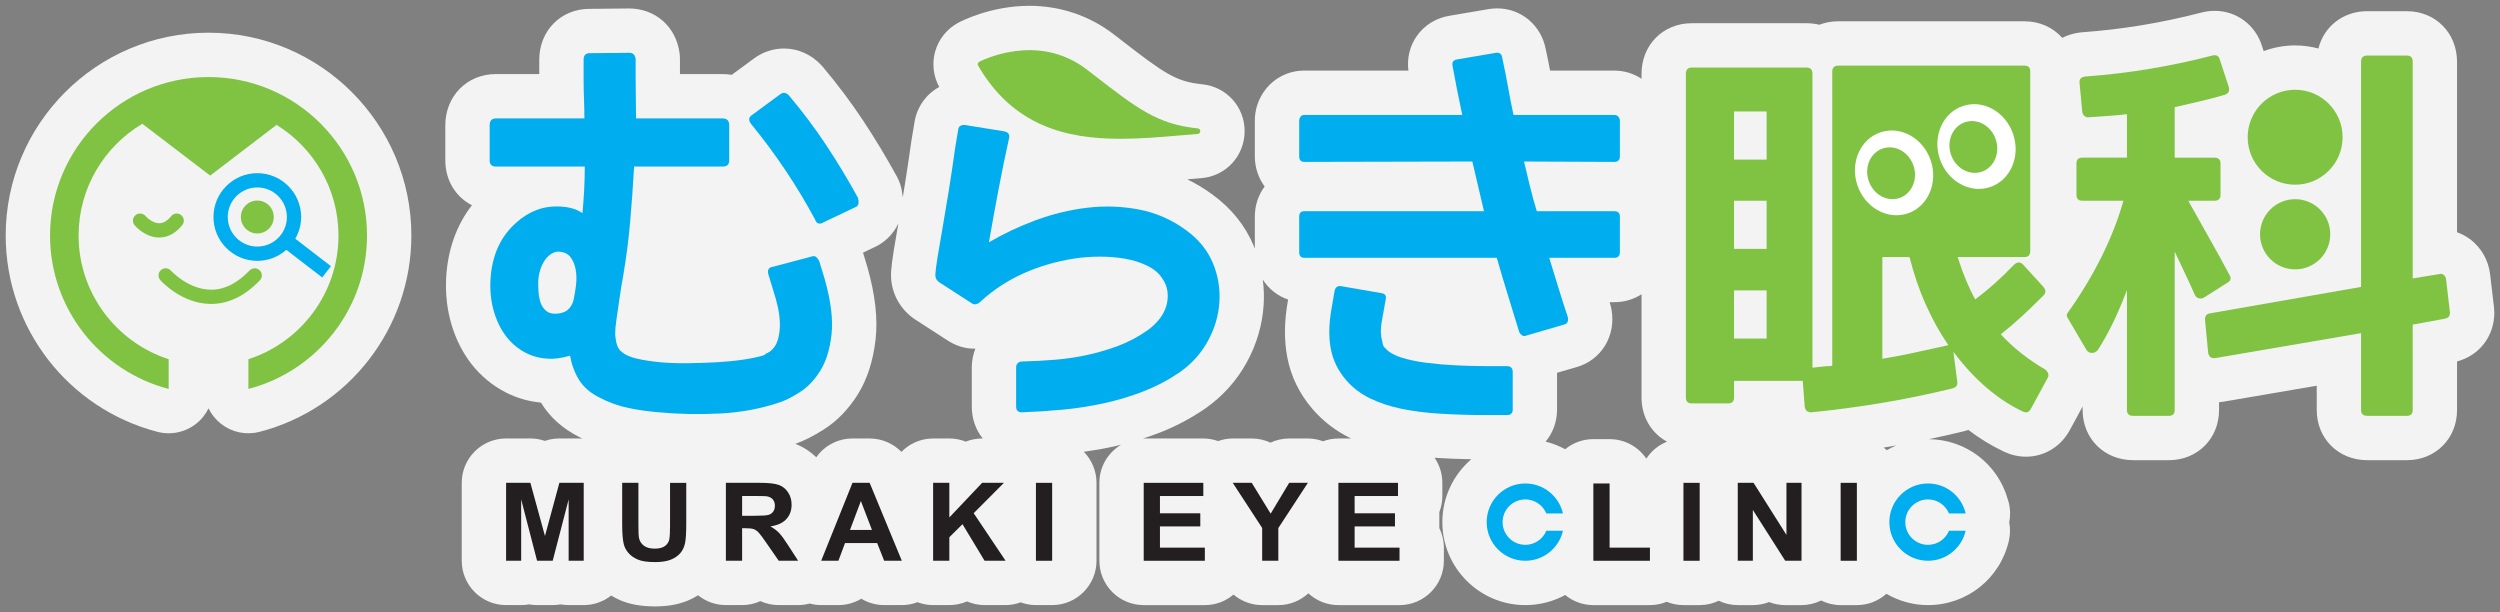 <?xml version="1.0" encoding="utf-8"?>
<!-- Generator: Adobe Illustrator 16.0.3, SVG Export Plug-In . SVG Version: 6.00 Build 0)  -->
<!DOCTYPE svg PUBLIC "-//W3C//DTD SVG 1.1//EN" "http://www.w3.org/Graphics/SVG/1.1/DTD/svg11.dtd">
<svg version="1.1" id="レイヤー_1" xmlns="http://www.w3.org/2000/svg" xmlns:xlink="http://www.w3.org/1999/xlink" x="0px"
	 y="0px" width="490px" height="120px" viewBox="0 0 490 120" enable-background="new 0 0 490 120" xml:space="preserve">
<rect x="0" y="0" width="490" height="120" fill="#808080" stroke="none"/>
<g>
	<g opacity="0.9">
		<path fill="#FFFFFF" d="M488.826,60.246l-0.77-6.54c-0.332-2.64-1.623-4.984-3.699-6.654c-0.851-0.67-1.786-1.185-2.779-1.532
			V12.102c0-5.65-4.227-9.91-9.832-9.91h-7.762c-4.742,0-8.495,3.008-9.579,7.316c-1.46-0.383-2.983-0.608-4.56-0.608
			c-2.169,0-4.237,0.406-6.165,1.112l-0.325-0.991c-1.291-4.134-4.987-6.896-9.269-6.896c-0.894,0-1.799,0.12-2.648,0.345
			c-3.838,0.995-7.741,1.825-11.602,2.464c-3.858,0.638-7.804,1.106-11.728,1.391c-0.128,0.009-0.257,0.021-0.384,0.036
			c-1.266,0.148-2.449,0.514-3.527,1.057c-1.774-2.012-4.388-3.248-7.409-3.248h-36.451c-1.341,0-2.604,0.238-3.748,0.676
			c-0.792-0.193-1.625-0.295-2.491-0.295h-22.526c-5.606,0-9.832,4.26-9.832,9.91v0.972c-1.567-1.025-3.405-1.599-5.312-1.599
			h-12.61c-0.266-1.407-0.548-2.8-0.848-4.16c-0.866-4.685-4.793-8.034-9.514-8.034c-0.482,0-0.97,0.035-1.456,0.104
			c-0.079,0.011-0.159,0.023-0.24,0.037l-7.517,1.279c-2.685,0.413-4.99,1.805-6.51,3.936c-1.404,1.97-1.993,4.371-1.691,6.838
			h-20.418c-2.987,0-5.752,1.346-7.595,3.713c-1.363,1.76-2.084,3.876-2.084,6.121v6.924c0,2.258,0.712,4.315,1.928,5.958
			c-1.216,1.63-1.928,3.672-1.928,5.913v6.276c-0.075-0.192-0.142-0.386-0.223-0.578c-1.658-3.958-4.385-7.341-8.096-10.049
			c-1.572-1.15-3.217-2.135-4.921-2.968c0.911-0.078,1.821-0.157,2.71-0.225c4.799-0.368,8.467-4.273,8.532-9.125
			c0.044-4.81-3.532-8.798-8.299-9.274c-5.207-0.531-7.422-2.112-15.967-8.727l-1.31-1.012c-4.779-3.693-10.523-5.645-16.611-5.645
			c-7.532,0-13.311,2.98-13.994,3.346c-2.18,1.187-3.813,3.237-4.476,5.603c-0.662,2.339-0.355,4.872,0.8,6.954
			c-2.586,1.418-4.38,3.943-4.853,6.924l-0.599,3.6c-0.014,0.081-0.026,0.16-0.038,0.241c-0.393,2.848-0.806,5.61-1.226,8.209
			c-0.149,0.925-0.294,1.81-0.438,2.676c-0.031-0.37-0.076-0.739-0.146-1.106c-0.146-1.034-0.48-2.037-0.987-2.957
			c-2.078-3.787-4.3-7.475-6.611-10.965c-2.363-3.57-5.021-7.115-7.901-10.538c-0.082-0.096-0.165-0.191-0.249-0.283
			c-1.976-2.15-4.599-3.334-7.385-3.334c-2.14,0-4.208,0.701-5.921,1.984l-4.314,3.174c-0.58-0.097-1.179-0.147-1.795-0.147h-8.355
			v-2.95c0-0.366-0.022-0.73-0.068-1.092c-0.658-5.193-4.704-8.819-9.927-8.818l-7.752,0.077c-5.606,0-9.833,4.292-9.833,9.985
			v2.798H97.19c-5.65,0-9.91,4.326-9.91,10.062v6.848c0,3.929,2.062,7.186,5.217,8.805c-3.034,3.894-4.765,8.754-5.056,14.301
			c-0.148,3.133,0.198,6.153,1.026,8.98c0.864,2.944,2.18,5.568,3.914,7.797c1.852,2.382,4.154,4.282,6.835,5.645
			c2.097,1.067,4.381,1.724,6.815,1.958c0.004,0.008,0.008,0.016,0.013,0.023c1.708,2.811,4.228,5.07,7.49,6.719
			c0.195,0.102,0.398,0.188,0.596,0.285h-4.493c-0.987,0-1.946,0.166-2.842,0.477c-0.896-0.311-1.854-0.477-2.842-0.477h-4.761
			c-4.799,0-8.691,3.891-8.691,8.691v15.274c0,4.801,3.892,8.692,8.691,8.692h2.955c0.534,0,1.055-0.049,1.56-0.14
			c0.508,0.091,1.028,0.14,1.557,0.14h3.063c0.53,0,1.052-0.049,1.561-0.141c0.507,0.092,1.031,0.141,1.566,0.141h2.955
			c2.035,0,3.901-0.705,5.382-1.875c0.552,0.332,1.125,0.645,1.739,0.909c1.898,0.825,4.15,1.226,6.884,1.226
			c2.382,0,4.427-0.354,6.258-1.085c0.769-0.308,1.477-0.686,2.153-1.098c1.491,1.2,3.384,1.923,5.447,1.923h3.18
			c1.281,0,2.497-0.277,3.592-0.773c1.11,0.502,2.33,0.773,3.585,0.773h3.804c0.777,0,1.538-0.107,2.269-0.305
			c0.726,0.195,1.48,0.305,2.25,0.305h3.375c1.618,0,3.161-0.449,4.486-1.247c1.324,0.798,2.869,1.247,4.485,1.247h3.461
			c0.006,0,0.012,0,0.017,0c1.079,0,2.105-0.205,3.059-0.564c0.95,0.359,1.978,0.564,3.056,0.564h3.18
			c1.229,0,2.397-0.256,3.458-0.715c1.073,0.464,2.245,0.715,3.451,0.715h4.115c1.029,0,2.022-0.2,2.958-0.539
			c0.934,0.343,1.938,0.539,2.991,0.539h3.18c4.8,0,8.691-3.892,8.691-8.692V94.635c0-2.369-0.949-4.514-2.487-6.082
			c1.951-0.27,3.902-0.61,5.835-1.032c0.495-0.108,0.987-0.233,1.478-0.354c-2.549,1.516-4.262,4.289-4.262,7.469v15.274
			c0,4.801,3.891,8.692,8.691,8.692h11.981c2.143,0,4.102-0.779,5.617-2.066c1.516,1.287,3.474,2.066,5.616,2.066h3.17
			c2.273,0,4.336-0.881,5.885-2.311c1.551,1.43,3.614,2.311,5.889,2.311h11.979c4.8,0,8.692-3.892,8.692-8.692v-2.573
			c0-1.383-0.323-2.689-0.896-3.85c0.002-0.102,0.005-0.205,0.005-0.308v-2.573c0-0.074-0.003-0.147-0.003-0.221
			c0.384-0.981,0.593-2.049,0.593-3.166v-2.584c0-1.826-0.563-3.52-1.527-4.918c0.187,0.012,0.365,0.031,0.553,0.043
			c2.094,0.131,4.325,0.214,6.65,0.254c-3.469,2.986-5.676,7.396-5.676,12.322c0,8.969,7.296,16.266,16.266,16.266
			c2.818,0,5.484-0.714,7.813-1.982c1.501,1.238,3.426,1.982,5.524,1.982h11.089c1.162,0,2.271-0.232,3.285-0.646
			c1.014,0.414,2.121,0.646,3.284,0.646h3.181c1.339,0,2.6-0.311,3.732-0.852c1.132,0.541,2.395,0.852,3.732,0.852h2.956
			c1.119,0,2.193-0.213,3.178-0.6c0.994,0.391,2.069,0.6,3.171,0.6h3.191c1.38,0,2.676-0.33,3.834-0.9
			c1.157,0.57,2.456,0.9,3.834,0.9h3.18c2.224,0,4.246-0.842,5.783-2.216c2.401,1.399,5.184,2.216,8.158,2.216
			c7.627,0,14.149-5.195,15.854-12.631c0.273-1.194,0.288-2.416,0.063-3.588c0.114-0.563,0.174-1.145,0.174-1.742
			c0-0.957-0.155-1.88-0.441-2.742c-1.956-6.943-8.185-11.737-15.455-11.822c2.246-0.47,4.505-0.979,6.77-1.533
			c0.168-0.041,0.335-0.086,0.501-0.137c0.146-0.046,0.29-0.094,0.434-0.145c2.226,1.686,4.553,3.107,6.971,4.256
			c0.028,0.014,0.057,0.027,0.088,0.041c1.369,0.632,2.798,0.953,4.248,0.953c3.479,0,6.627-1.843,8.425-4.927
			c0.044-0.074,0.085-0.149,0.127-0.225l2.545-4.685v0.687c0,5.604,4.258,9.833,9.908,9.833h7.002c5.606,0,9.833-4.229,9.833-9.833
			v-1.524c0.274-0.025,0.553-0.059,0.844-0.105l18.301-3.133v4.763c0,5.604,4.259,9.833,9.908,9.833h7.762
			c5.605,0,9.832-4.229,9.832-9.833v-9.525c4.36-1.148,7.307-4.929,7.307-9.575C488.885,60.922,488.864,60.583,488.826,60.246z
			 M192.496,85.943c-1.11,0-2.199,0.213-3.21,0.614c-0.995-0.396-2.079-0.614-3.215-0.614h-3.18c-2.439,0-4.64,1.008-6.217,2.624
			c-1.605-1.646-3.832-2.624-6.221-2.624h-3.364c-2.865,0-5.498,1.408-7.102,3.684c-1.169-1.138-2.552-2.027-4.099-2.634
			c1.68-0.587,3.49-1.493,5.54-2.79c2.623-1.66,4.88-3.988,6.713-6.918c1.827-2.923,2.994-6.537,3.474-10.748
			c0.461-4.087-0.063-8.727-1.604-14.184c-0.016-0.056-0.032-0.111-0.049-0.167l-0.813-2.67l1.97-0.936
			c2.248-0.973,3.975-2.672,4.958-4.793c-0.34,1.951-0.63,3.65-0.863,5.074c-0.302,1.85-0.477,3.204-0.55,4.256
			c-0.259,3.637,1.358,7.09,4.334,9.246c0.125,0.091,0.251,0.177,0.381,0.261l6.126,3.961c1.712,1.16,3.642,1.804,5.659,1.756
			c-0.452,1.146-0.692,2.383-0.692,3.648v7.688c0,2.424,0.794,4.588,2.145,6.266H192.496z M262.326,85.943
			c-1.059,0-2.069,0.199-3.007,0.545c-0.94-0.344-1.942-0.545-2.975-0.545h-3.665c-1.289,0-2.538,0.285-3.668,0.813
			c-1.132-0.527-2.382-0.813-3.67-0.813h-3.728c-0.994,0-1.956,0.188-2.865,0.506c-0.909-0.322-1.882-0.506-2.901-0.506h-11.68
			c-0.047,0-0.095,0.006-0.144,0.007c1.095-0.353,2.181-0.726,3.243-1.138c3.086-1.197,6.058-2.762,8.895-4.695
			c3.426-2.384,6.173-5.42,8.164-9.025c1.958-3.547,3.084-7.338,3.345-11.267c0.114-1.692,0.052-3.365-0.163-5.018
			c1.16,1.813,2.891,3.199,4.962,3.902l-0.074,0.437c-0.69,3.918-0.722,7.574-0.094,10.855c0.715,3.763,2.383,7.186,4.956,10.174
			c2.028,2.354,4.501,4.26,7.351,5.665c0.076,0.037,0.156,0.068,0.231,0.104H262.326z M322.68,89.891
			c-1.563-2.307-4.206-3.822-7.201-3.822h-3.181c-2.099,0-4.023,0.744-5.525,1.982c-1.199-0.652-2.48-1.16-3.833-1.497
			c1.406-1.685,2.242-3.86,2.242-6.268v-7.217l3.657-1.066c4.995-1.339,7.991-6.196,6.995-11.445
			c-0.07-0.382-0.169-0.758-0.291-1.125c-0.021-0.07-0.046-0.14-0.069-0.209h0.955c1.977,0,3.792-0.57,5.312-1.548v20.251
			c0,3.823,1.968,7.001,4.997,8.64C325.064,87.232,323.651,88.402,322.68,89.891z M369.811,88.234
			c-0.195-0.182-0.4-0.353-0.613-0.514c0.322-0.054,0.646-0.1,0.969-0.154c0.51-0.084,1.023-0.181,1.533-0.269
			C371.046,87.568,370.419,87.885,369.811,88.234z"/>
		<path fill="#FFFFFF" d="M40.871,6.409c-21.921,0-39.756,17.834-39.756,39.755c0,18.101,12.236,33.923,29.755,38.48
			c0.723,0.188,1.457,0.279,2.187,0.279c1.905,0,3.778-0.625,5.318-1.815c1.071-0.829,1.919-1.884,2.497-3.069
			c0.577,1.186,1.426,2.24,2.497,3.069c2.129,1.646,4.899,2.212,7.504,1.536c17.519-4.557,29.755-20.379,29.755-38.48
			C80.628,24.243,62.792,6.409,40.871,6.409z"/>
	</g>
	<g>
		<polyline fill="#231F20" points="99.195,109.909 99.195,94.635 103.955,94.635 106.813,105.054 109.64,94.635 114.41,94.635 
			114.41,109.909 111.455,109.909 111.455,97.886 108.328,109.909 105.266,109.909 102.149,97.886 102.149,109.909 99.195,109.909 
					"/>
		<path fill="#231F20" d="M121.947,94.635h3.181v8.273c0,1.313,0.039,2.164,0.118,2.552c0.135,0.626,0.46,1.128,0.971,1.506
			c0.513,0.379,1.212,0.567,2.101,0.567c0.902,0,1.584-0.178,2.042-0.535c0.459-0.358,0.734-0.798,0.827-1.318
			c0.092-0.521,0.141-1.387,0.141-2.596v-8.449h3.18v8.023c0,1.833-0.086,3.129-0.258,3.885c-0.172,0.758-0.488,1.397-0.951,1.918
			c-0.462,0.521-1.079,0.936-1.853,1.244s-1.784,0.465-3.031,0.465c-1.503,0-2.645-0.168-3.422-0.506
			c-0.776-0.337-1.392-0.774-1.842-1.313c-0.452-0.538-0.75-1.103-0.891-1.693c-0.209-0.875-0.313-2.167-0.313-3.877V94.635"/>
		<path fill="#231F20" d="M142.273,109.909V94.635h6.694c1.684,0,2.906,0.137,3.669,0.411c0.762,0.274,1.374,0.762,1.832,1.465
			c0.457,0.701,0.687,1.503,0.687,2.406c0,1.146-0.348,2.093-1.042,2.84s-1.732,1.217-3.115,1.412
			c0.687,0.388,1.254,0.815,1.703,1.28c0.448,0.465,1.051,1.292,1.81,2.479l1.924,2.98h-3.805l-2.298-3.323
			c-0.815-1.188-1.375-1.936-1.675-2.246c-0.302-0.309-0.621-0.521-0.957-0.636c-0.337-0.114-0.871-0.172-1.602-0.172h-0.645v6.377
			H142.273 M145.453,101.094h2.354c1.525,0,2.477-0.062,2.857-0.188c0.381-0.124,0.677-0.34,0.893-0.646
			c0.215-0.305,0.322-0.687,0.322-1.146c0-0.515-0.143-0.93-0.425-1.246c-0.283-0.316-0.683-0.516-1.199-0.599
			c-0.257-0.034-1.03-0.052-2.32-0.052h-2.482V101.094z"/>
		<path fill="#231F20" d="M176.759,109.909h-3.461l-1.374-3.47h-6.298l-1.299,3.47h-3.375l6.136-15.274h3.363L176.759,109.909
			 M170.903,103.865l-2.171-5.668l-2.127,5.668H170.903z"/>
		<polyline fill="#231F20" points="182.891,109.909 182.891,94.635 186.07,94.635 186.07,101.418 192.496,94.635 196.772,94.635 
			190.841,100.584 197.094,109.909 192.979,109.909 188.649,102.74 186.07,105.293 186.07,109.909 182.891,109.909 		"/>
		<rect x="203.043" y="94.635" fill="#231F20" width="3.18" height="15.274"/>
		<polyline fill="#231F20" points="224.168,109.909 224.168,94.635 235.85,94.635 235.85,97.219 227.35,97.219 227.35,100.605 
			235.258,100.605 235.258,103.179 227.35,103.179 227.35,107.336 236.149,107.336 236.149,109.909 224.168,109.909 		"/>
		<polyline fill="#231F20" points="247.385,109.909 247.385,103.48 241.615,94.635 245.343,94.635 249.049,100.678 252.68,94.635 
			256.345,94.635 250.553,103.501 250.553,109.909 247.385,109.909 		"/>
		<polyline fill="#231F20" points="262.326,109.909 262.326,94.635 274.006,94.635 274.006,97.219 265.505,97.219 265.505,100.605 
			273.414,100.605 273.414,103.179 265.505,103.179 265.505,107.336 274.305,107.336 274.305,109.909 262.326,109.909 		"/>
		<polyline fill="#231F20" points="312.298,109.909 312.298,94.76 315.479,94.76 315.479,107.336 323.387,107.336 323.387,109.909 
			312.298,109.909 		"/>
		<rect x="329.956" y="94.635" fill="#231F20" width="3.181" height="15.274"/>
		<polyline fill="#231F20" points="340.602,109.909 340.602,94.635 343.697,94.635 350.143,104.836 350.143,94.635 353.098,94.635 
			353.098,109.909 349.906,109.909 343.558,99.948 343.558,109.909 340.602,109.909 		"/>
		<rect x="360.766" y="94.635" fill="#231F20" width="3.18" height="15.274"/>
		<path fill="#00AEEF" d="M298.963,106.786c-2.457,0-4.453-1.997-4.453-4.45c0-2.456,1.996-4.453,4.453-4.453
			c1.854,0,3.446,1.142,4.113,2.758h3.266c-0.77-3.363-3.785-5.881-7.379-5.881c-4.177,0-7.577,3.398-7.577,7.576
			c0,4.176,3.4,7.573,7.577,7.573c3.594,0,6.609-2.519,7.379-5.882h-3.264C302.409,105.645,300.817,106.786,298.963,106.786"/>
		<path fill="#00AEEF" d="M377.888,106.786c-2.453,0-4.452-1.997-4.452-4.45c0-2.456,1.999-4.453,4.452-4.453
			c1.856,0,3.446,1.142,4.115,2.758h3.268c-0.772-3.363-3.789-5.881-7.383-5.881c-4.178,0-7.576,3.398-7.576,7.576
			c0,4.176,3.398,7.573,7.576,7.573c3.594,0,6.61-2.519,7.383-5.882h-3.268C381.334,105.645,379.744,106.786,377.888,106.786"/>
		<path fill="#00AEEF" d="M160.58,51.216l1.066,3.5c1.218,4.313,1.661,7.928,1.332,10.844c-0.332,2.919-1.065,5.289-2.208,7.115
			c-1.141,1.826-2.472,3.222-3.994,4.186c-1.523,0.963-2.816,1.623-3.882,1.979c-3.754,1.269-7.685,2.004-11.795,2.207
			c-4.109,0.202-8.066,0.127-11.87-0.228c-1.98-0.153-3.971-0.432-5.974-0.838c-2.007-0.405-3.919-1.093-5.747-2.055
			c-1.826-0.913-3.17-2.081-4.033-3.501c-0.864-1.419-1.446-2.991-1.75-4.718c-0.508,0.151-1.028,0.28-1.561,0.381
			c-0.532,0.104-1.102,0.179-1.713,0.228c-1.977,0.052-3.741-0.315-5.288-1.104c-1.547-0.785-2.854-1.863-3.917-3.232
			c-1.066-1.371-1.879-3.008-2.437-4.909c-0.558-1.903-0.787-3.944-0.684-6.126c0.252-4.82,1.953-8.599,5.098-11.34
			c1.166-1.065,2.472-1.875,3.918-2.435c1.446-0.556,3.03-0.785,4.756-0.685c1.775,0.103,3.196,0.533,4.262,1.294
			c0.305-3.144,0.457-6.188,0.457-9.133H97.19c-0.813,0-1.217-0.404-1.217-1.217v-6.848c0-0.914,0.405-1.371,1.217-1.371h17.35
			c0-1.267-0.025-2.522-0.075-3.767c-0.051-1.243-0.078-2.6-0.078-4.072v-3.651c0-0.863,0.382-1.293,1.142-1.293l7.839-0.078
			c0.71,0,1.114,0.408,1.217,1.22v3.727c0,1.319,0.012,2.652,0.038,3.996c0.026,1.345,0.038,2.652,0.038,3.918h16.971
			c0.862,0,1.293,0.457,1.293,1.371v6.848c0,0.813-0.431,1.217-1.293,1.217H124.28c-0.202,3.654-0.456,7.231-0.761,10.731
			c-0.303,3.5-0.759,7.052-1.37,10.654c-0.256,1.369-0.482,2.766-0.685,4.185c-0.204,1.421-0.406,2.816-0.608,4.185l-0.229,1.826
			c0,0.305-0.012,0.609-0.037,0.914c-0.028,0.305-0.014,0.608,0.037,0.914c0.051,0.607,0.165,1.167,0.343,1.673
			c0.176,0.507,0.494,0.94,0.951,1.294c0.658,0.559,1.66,0.99,3.005,1.293c1.344,0.306,2.855,0.533,4.529,0.687
			c1.673,0.151,3.461,0.216,5.365,0.188c1.902-0.023,3.779-0.088,5.63-0.188c1.852-0.102,3.55-0.267,5.1-0.495
			c1.547-0.229,2.854-0.494,3.918-0.8c0.051-0.05,0.127-0.075,0.229-0.075c0.049-0.051,0.101-0.076,0.151-0.076
			s0.127-0.076,0.229-0.229c0.304-0.101,0.506-0.202,0.609-0.304l0.152-0.076c0.81-0.608,1.356-1.407,1.636-2.396
			c0.278-0.99,0.405-2.042,0.381-3.157c-0.027-1.116-0.167-2.22-0.42-3.312c-0.253-1.091-0.507-2.017-0.759-2.778l-1.065-3.5
			c-0.255-0.913,0.049-1.419,0.912-1.522l7.458-1.978c0.405-0.152,0.723-0.139,0.952,0.039c0.227,0.178,0.417,0.418,0.569,0.723
			C160.555,51.115,160.58,51.167,160.58,51.216 M112.409,58.826c0.202-0.914,0.368-1.903,0.495-2.968
			c0.125-1.066,0.102-2.08-0.078-3.045c-0.177-0.962-0.52-1.775-1.027-2.434c-0.507-0.659-1.293-1.014-2.358-1.067
			c-0.609,0-1.217,0.256-1.827,0.763c-0.558,0.456-1.04,1.14-1.445,2.053c-0.406,0.914-0.634,1.954-0.685,3.12
			c0,0.408,0.012,0.952,0.039,1.636c0.024,0.685,0.126,1.37,0.305,2.055c0.176,0.684,0.505,1.282,0.988,1.788
			c0.481,0.508,1.128,0.76,1.941,0.76c1.064,0,1.889-0.238,2.472-0.721C111.813,60.285,112.205,59.638,112.409,58.826z
			 M168.189,38.812v0.152c0.102,0.305,0.126,0.623,0.077,0.95c-0.052,0.332-0.28,0.572-0.685,0.724l-6.24,2.968
			c-0.305,0.205-0.608,0.267-0.913,0.191c-0.305-0.076-0.533-0.343-0.686-0.799c-3.552-6.593-7.71-12.809-12.481-18.644
			c-0.607-0.76-0.558-1.371,0.152-1.827l5.479-4.033c0.609-0.457,1.192-0.38,1.751,0.229c2.688,3.195,5.122,6.443,7.306,9.74
			C164.131,31.76,166.212,35.211,168.189,38.812z"/>
		<path fill="#00AEEF" d="M232.493,45.128c2.436,1.776,4.173,3.908,5.213,6.393c1.04,2.486,1.47,5.06,1.292,7.725
			c-0.178,2.662-0.938,5.211-2.283,7.646c-1.344,2.435-3.184,4.466-5.516,6.087c-2.233,1.522-4.592,2.767-7.077,3.73
			c-2.486,0.962-5.061,1.735-7.725,2.321c-2.663,0.582-5.34,1.002-8.027,1.255c-2.691,0.253-5.379,0.43-8.067,0.532
			c-0.762,0-1.142-0.381-1.142-1.141V71.99c0-0.354,0.113-0.632,0.342-0.836c0.228-0.203,0.494-0.305,0.799-0.305
			c2.181-0.049,4.348-0.164,6.505-0.342c2.157-0.178,4.275-0.494,6.354-0.951c2.081-0.457,4.098-1.053,6.051-1.787
			c1.953-0.736,3.843-1.739,5.669-3.008c0.864-0.609,1.623-1.318,2.283-2.13c0.66-0.812,1.129-1.675,1.409-2.588
			c0.278-0.914,0.367-1.852,0.266-2.815c-0.104-0.964-0.482-1.903-1.142-2.816c-0.66-0.963-1.625-1.75-2.892-2.358
			c-1.269-0.609-2.677-1.052-4.225-1.332c-1.547-0.279-3.209-0.419-4.983-0.419c-1.777,0-3.475,0.127-5.099,0.381
			c-3.551,0.559-6.874,1.535-9.969,2.929c-3.095,1.397-5.886,3.235-8.371,5.518c-0.254,0.255-0.532,0.418-0.837,0.494
			c-0.304,0.077-0.634-0.012-0.989-0.267l-6.241-4.032c-0.559-0.405-0.812-0.938-0.762-1.598c0.051-0.76,0.203-1.914,0.456-3.462
			c0.255-1.548,0.573-3.412,0.953-5.594c0.379-2.181,0.786-4.603,1.217-7.268c0.429-2.662,0.849-5.466,1.255-8.408l0.609-3.653
			c0.051-0.355,0.215-0.596,0.495-0.723c0.28-0.125,0.571-0.164,0.875-0.114l7.533,1.218c0.862,0.151,1.218,0.583,1.065,1.293
			c-0.76,3.45-1.458,6.849-2.092,10.197c-0.635,3.349-1.257,6.773-1.866,10.273c2.842-1.675,5.911-3.119,9.209-4.338
			c3.297-1.216,6.646-2.028,10.045-2.435c3.397-0.405,6.773-0.292,10.121,0.343C226.558,41.692,229.652,43.048,232.493,45.128"/>
		<path fill="#00AEEF" d="M317.495,42.464v6.926c0,0.76-0.355,1.141-1.066,1.141h-12.783c0.61,1.979,1.206,3.919,1.787,5.821
			c0.584,1.903,1.207,3.843,1.864,5.821c0.153,0.813-0.102,1.294-0.758,1.447l-7.309,2.13c-0.355,0.151-0.646,0.151-0.875,0
			c-0.228-0.151-0.418-0.354-0.568-0.608c-0.764-2.485-1.51-4.92-2.245-7.306c-0.737-2.384-1.461-4.82-2.17-7.306h-37.747
			c-0.656,0-0.986-0.381-0.986-1.141v-6.926c0-0.71,0.33-1.065,0.986-1.065h35.234l-2.283-9.74l-32.951,0.076
			c-0.656,0-0.986-0.38-0.986-1.142v-6.924c0-0.305,0.086-0.57,0.264-0.798c0.178-0.229,0.419-0.344,0.723-0.344h30.974
			c-0.355-1.674-0.686-3.271-0.99-4.794c-0.303-1.522-0.605-3.119-0.911-4.793c-0.153-0.761,0.152-1.192,0.911-1.294l7.612-1.295
			c0.71-0.1,1.113,0.229,1.218,0.99c0.403,1.826,0.771,3.679,1.104,5.556c0.329,1.878,0.696,3.754,1.103,5.631h19.784
			c0.307,0,0.558,0.115,0.762,0.344c0.203,0.228,0.305,0.493,0.305,0.798v6.924c0,0.762-0.355,1.142-1.066,1.142l-17.729-0.076
			c0.406,1.673,0.798,3.311,1.18,4.909c0.381,1.597,0.824,3.208,1.332,4.832h15.218C317.14,41.399,317.495,41.754,317.495,42.464
			 M296.493,72.904v7.382c0,0.71-0.383,1.065-1.142,1.065h-3.883c-3.299,0-6.366-0.089-9.207-0.268
			c-2.842-0.178-5.403-0.506-7.688-0.988c-2.281-0.482-4.324-1.168-6.124-2.054c-1.803-0.888-3.337-2.069-4.605-3.54
			c-1.572-1.826-2.575-3.867-3.004-6.125c-0.433-2.258-0.394-4.832,0.114-7.725l0.607-3.576c0.152-0.762,0.584-1.091,1.293-0.99
			l7.915,1.371c0.708,0.101,0.988,0.507,0.837,1.217l-0.684,3.804c-0.203,1.066-0.294,1.954-0.27,2.664
			c0.027,0.711,0.116,1.269,0.27,1.674v0.152c0.05,0.255,0.098,0.47,0.15,0.646c0.05,0.178,0.178,0.369,0.38,0.571l0.153,0.152
			c0.711,0.761,1.775,1.356,3.195,1.788c1.421,0.432,3.031,0.761,4.832,0.988c1.802,0.229,3.73,0.395,5.785,0.496
			c2.055,0.103,4.071,0.152,6.049,0.152h3.883C296.11,71.764,296.493,72.144,296.493,72.904z"/>
		<path fill="#80C342" d="M416.88,30.897v-8.522c-1.166,0.152-2.372,0.267-3.615,0.342c-1.243,0.076-2.524,0.166-3.842,0.266
			c-0.305,0.053-0.586-0.023-0.837-0.228c-0.255-0.203-0.406-0.457-0.458-0.761l-0.534-5.707c-0.1-0.761,0.281-1.192,1.144-1.293
			c4.21-0.305,8.383-0.801,12.518-1.484c4.136-0.685,8.257-1.559,12.366-2.626c0.762-0.202,1.243,0.052,1.447,0.762l1.75,5.327
			c0.254,0.812,0,1.344-0.76,1.599c-1.522,0.456-3.097,0.874-4.72,1.255c-1.626,0.379-3.325,0.774-5.099,1.178v9.893H434
			c0.813,0,1.221,0.382,1.221,1.141v6.165c0,0.761-0.408,1.143-1.221,1.143h-5.098c1.574,2.841,3.033,5.44,4.378,7.799
			c1.344,2.359,2.574,4.604,3.69,6.734c0.406,0.61,0.277,1.117-0.38,1.522l-4.567,2.893c-0.305,0.204-0.635,0.266-0.988,0.189
			c-0.356-0.075-0.635-0.291-0.837-0.646c-0.458-1.066-1.017-2.294-1.675-3.691c-0.659-1.394-1.42-3.005-2.283-4.833v31.05
			c0,0.762-0.38,1.141-1.142,1.141h-7c-0.813,0-1.219-0.379-1.219-1.141V56.848c-0.812,2.182-1.688,4.25-2.625,6.201
			c-0.941,1.955-1.941,3.768-3.005,5.443c-0.306,0.455-0.714,0.684-1.22,0.684c-0.508,0-0.888-0.229-1.139-0.684l-3.578-6.09
			c-0.306-0.404-0.306-0.786,0-1.141c5.173-7.306,8.801-14.612,10.882-21.916h-8.067c-0.759,0-1.142-0.382-1.142-1.143v-6.165
			c0-0.759,0.383-1.141,1.142-1.141H416.88"/>
		<path fill="#80C342" d="M434.308,70.166c-0.915,0.15-1.423-0.23-1.522-1.143l-0.609-6.392c0-0.71,0.329-1.116,0.989-1.218
			l29.602-5.176V12.102c0-0.812,0.406-1.219,1.22-1.219h7.761c0.763,0,1.141,0.407,1.141,1.219v42.462l5.177-0.837
			c0.353-0.102,0.657-0.049,0.913,0.151c0.254,0.204,0.404,0.509,0.456,0.914l0.759,6.469c0,0.71-0.353,1.116-1.063,1.217
			l-6.242,1.143v16.741c0,0.762-0.378,1.141-1.141,1.141h-7.761c-0.813,0-1.22-0.379-1.22-1.141V65.295L434.308,70.166"/>
		<path fill="#80C342" d="M401.433,73.209c-0.103-0.305-0.279-0.558-0.532-0.762c-3.399-1.979-6.317-4.286-8.752-6.924
			c1.369-1.066,2.739-2.232,4.108-3.501c1.37-1.268,2.79-2.637,4.261-4.11c0.508-0.506,0.508-1.065,0-1.674l-3.958-4.336
			c-0.556-0.61-1.164-0.61-1.825,0c-1.167,1.217-2.383,2.396-3.651,3.537c-1.269,1.143-2.586,2.22-3.958,3.236
			c-0.608-1.117-1.205-2.371-1.788-3.767c-0.585-1.394-1.129-2.904-1.637-4.528h13.089c0.761,0,1.141-0.406,1.141-1.218V14.004
			c0-0.761-0.38-1.142-1.141-1.142h-36.451c-0.813,0-1.217,0.381-1.217,1.142v57.684c-0.203,0.05-0.456,0.076-0.761,0.076
			c-0.306,0-0.66,0.025-1.065,0.075c-0.965,0.103-1.65,0.179-2.054,0.229V14.461c0-0.811-0.382-1.219-1.143-1.219h-22.525
			c-0.761,0-1.142,0.408-1.142,1.219v63.465c0,0.762,0.381,1.141,1.142,1.141h7.152c0.763,0,1.143-0.379,1.143-1.141v-3.272h13.47
			l0.38,5.023c0.102,0.76,0.532,1.142,1.294,1.142c4.565-0.457,9.144-1.065,13.735-1.827c4.591-0.761,9.271-1.725,14.039-2.891
			c0.659-0.204,0.939-0.636,0.839-1.295l-0.762-5.859c4.061,5.428,8.6,9.333,13.622,11.719c0.658,0.305,1.168,0.153,1.521-0.456
			l3.351-6.163C401.508,73.793,401.534,73.514,401.433,73.209 M346.26,66.359h-6.392v-9.437h6.392V66.359z M346.26,48.78h-6.392
			v-9.435h6.392V48.78z M346.26,31.279h-6.392v-9.437h6.392V31.279z M374.95,69.176c-2.131,0.457-4.138,0.838-6.01,1.141V50.379
			h5.325c0.811,3.247,1.852,6.303,3.121,9.169c1.264,2.868,2.765,5.569,4.487,8.105C379.387,68.213,377.08,68.719,374.95,69.176z"/>
		<path fill="#FFFFFF" d="M378.429,31.467c1.474,4.389-0.552,9.028-4.521,10.362c-3.973,1.333-8.387-1.143-9.86-5.531
			c-1.473-4.389,0.55-9.028,4.521-10.361C372.542,24.603,376.956,27.08,378.429,31.467"/>
		<path fill="#FFFFFF" d="M394.583,26.305c1.476,4.389-0.549,9.028-4.522,10.361c-3.969,1.333-8.385-1.142-9.857-5.531
			c-1.476-4.388,0.55-9.027,4.522-10.361C388.696,19.44,393.11,21.917,394.583,26.305"/>
		<path fill="#80C342" d="M375.049,32.481c0.9,2.683-0.337,5.518-2.764,6.334c-2.431,0.816-5.128-0.698-6.027-3.382
			c-0.902-2.683,0.336-5.518,2.762-6.334C371.448,28.285,374.146,29.799,375.049,32.481"/>
		<path fill="#80C342" d="M391.174,27.33c0.896,2.683-0.338,5.519-2.767,6.334c-2.43,0.814-5.127-0.699-6.026-3.382
			c-0.901-2.682,0.337-5.519,2.764-6.334C387.571,23.133,390.271,24.647,391.174,27.33"/>
		<path fill="#80C342" d="M459.15,26.896c0,5.138-4.164,9.305-9.305,9.305c-5.138,0-9.303-4.167-9.303-9.305
			c0-5.138,4.165-9.304,9.303-9.304C454.986,17.592,459.15,21.758,459.15,26.896"/>
		<path fill="#80C342" d="M456.728,45.918c0,3.799-3.081,6.878-6.882,6.878c-3.799,0-6.878-3.08-6.878-6.878
			c0-3.8,3.079-6.88,6.878-6.88C453.646,39.038,456.728,42.119,456.728,45.918"/>
		<path fill="#80C342" d="M234.768,25.168c-7.879-0.804-11.803-3.841-20.404-10.498l-1.305-1.009
			c-9.792-7.566-21.024-1.602-21.136-1.542c-0.131,0.071-0.227,0.19-0.266,0.333c-0.041,0.143-0.021,0.294,0.054,0.421
			c6.908,11.862,17.305,14.331,27.91,14.331c3.914,0,7.856-0.336,11.66-0.661c1.169-0.101,2.328-0.2,3.474-0.289
			c0.283-0.021,0.501-0.253,0.504-0.536C235.261,25.436,235.048,25.197,234.768,25.168"/>
		<path fill="#80C342" d="M53.658,42.533c0,1.782-1.443,3.226-3.225,3.226c-1.782,0-3.227-1.444-3.227-3.226
			c0-1.782,1.445-3.225,3.227-3.225C52.214,39.309,53.658,40.751,53.658,42.533"/>
		<path fill="#80C342" d="M41.38,59.573c-0.067,0-0.134,0-0.202-0.001c-5.628-0.102-9.587-4.474-9.753-4.661
			c-0.515-0.578-0.464-1.461,0.113-1.976c0.577-0.513,1.459-0.463,1.973,0.111c0.051,0.056,3.357,3.659,7.741,3.727
			c2.623,0.075,5.227-1.224,7.659-3.76c0.535-0.559,1.421-0.577,1.978-0.043c0.559,0.535,0.578,1.421,0.043,1.978
			C47.989,58.018,44.776,59.573,41.38,59.573"/>
		<path fill="#80C342" d="M31.209,46.555c-2.694,0-4.606-2.153-4.817-2.399c-0.501-0.588-0.431-1.471,0.157-1.973
			c0.586-0.5,1.466-0.432,1.967,0.152c0.347,0.397,1.5,1.422,2.695,1.422c0.01,0,0.02,0,0.031,0
			c0.784-0.013,1.561-0.482,2.312-1.396c0.49-0.598,1.371-0.684,1.967-0.195c0.599,0.489,0.686,1.371,0.196,1.968
			c-1.303,1.59-2.803,2.405-4.459,2.421C31.24,46.555,31.226,46.555,31.209,46.555"/>
		<path fill="#00AEEF" d="M64.861,52.164l-6.987-5.377c0.741-1.295,1.153-2.746,1.153-4.253c0-4.738-3.857-8.594-8.595-8.594
			c-4.739,0-8.594,3.855-8.594,8.594c0,4.739,3.855,8.595,8.594,8.595c2.124,0,4.138-0.785,5.691-2.159l7.031,5.412L64.861,52.164
			 M50.433,48.329c-3.196,0-5.796-2.599-5.796-5.796c0-3.194,2.6-5.795,5.796-5.795s5.795,2.601,5.795,5.795
			c0,1.162-0.342,2.282-0.988,3.24C54.158,47.374,52.36,48.329,50.433,48.329z"/>
		<path fill="#80C342" d="M40.871,15.101c-17.128,0-31.064,13.936-31.064,31.064c0,14.432,9.893,26.594,23.251,30.068v-5.83
			c-10.231-3.308-17.655-12.92-17.655-24.238c0-9.306,5.021-17.459,12.494-21.903l13.296,10.156l13.014-9.939
			c7.273,4.489,12.132,12.53,12.132,21.686c0,11.318-7.421,20.93-17.653,24.238v5.83c13.358-3.474,23.25-15.636,23.25-30.068
			C71.937,29.036,58,15.101,40.871,15.101"/>
	</g>
</g>
</svg>
